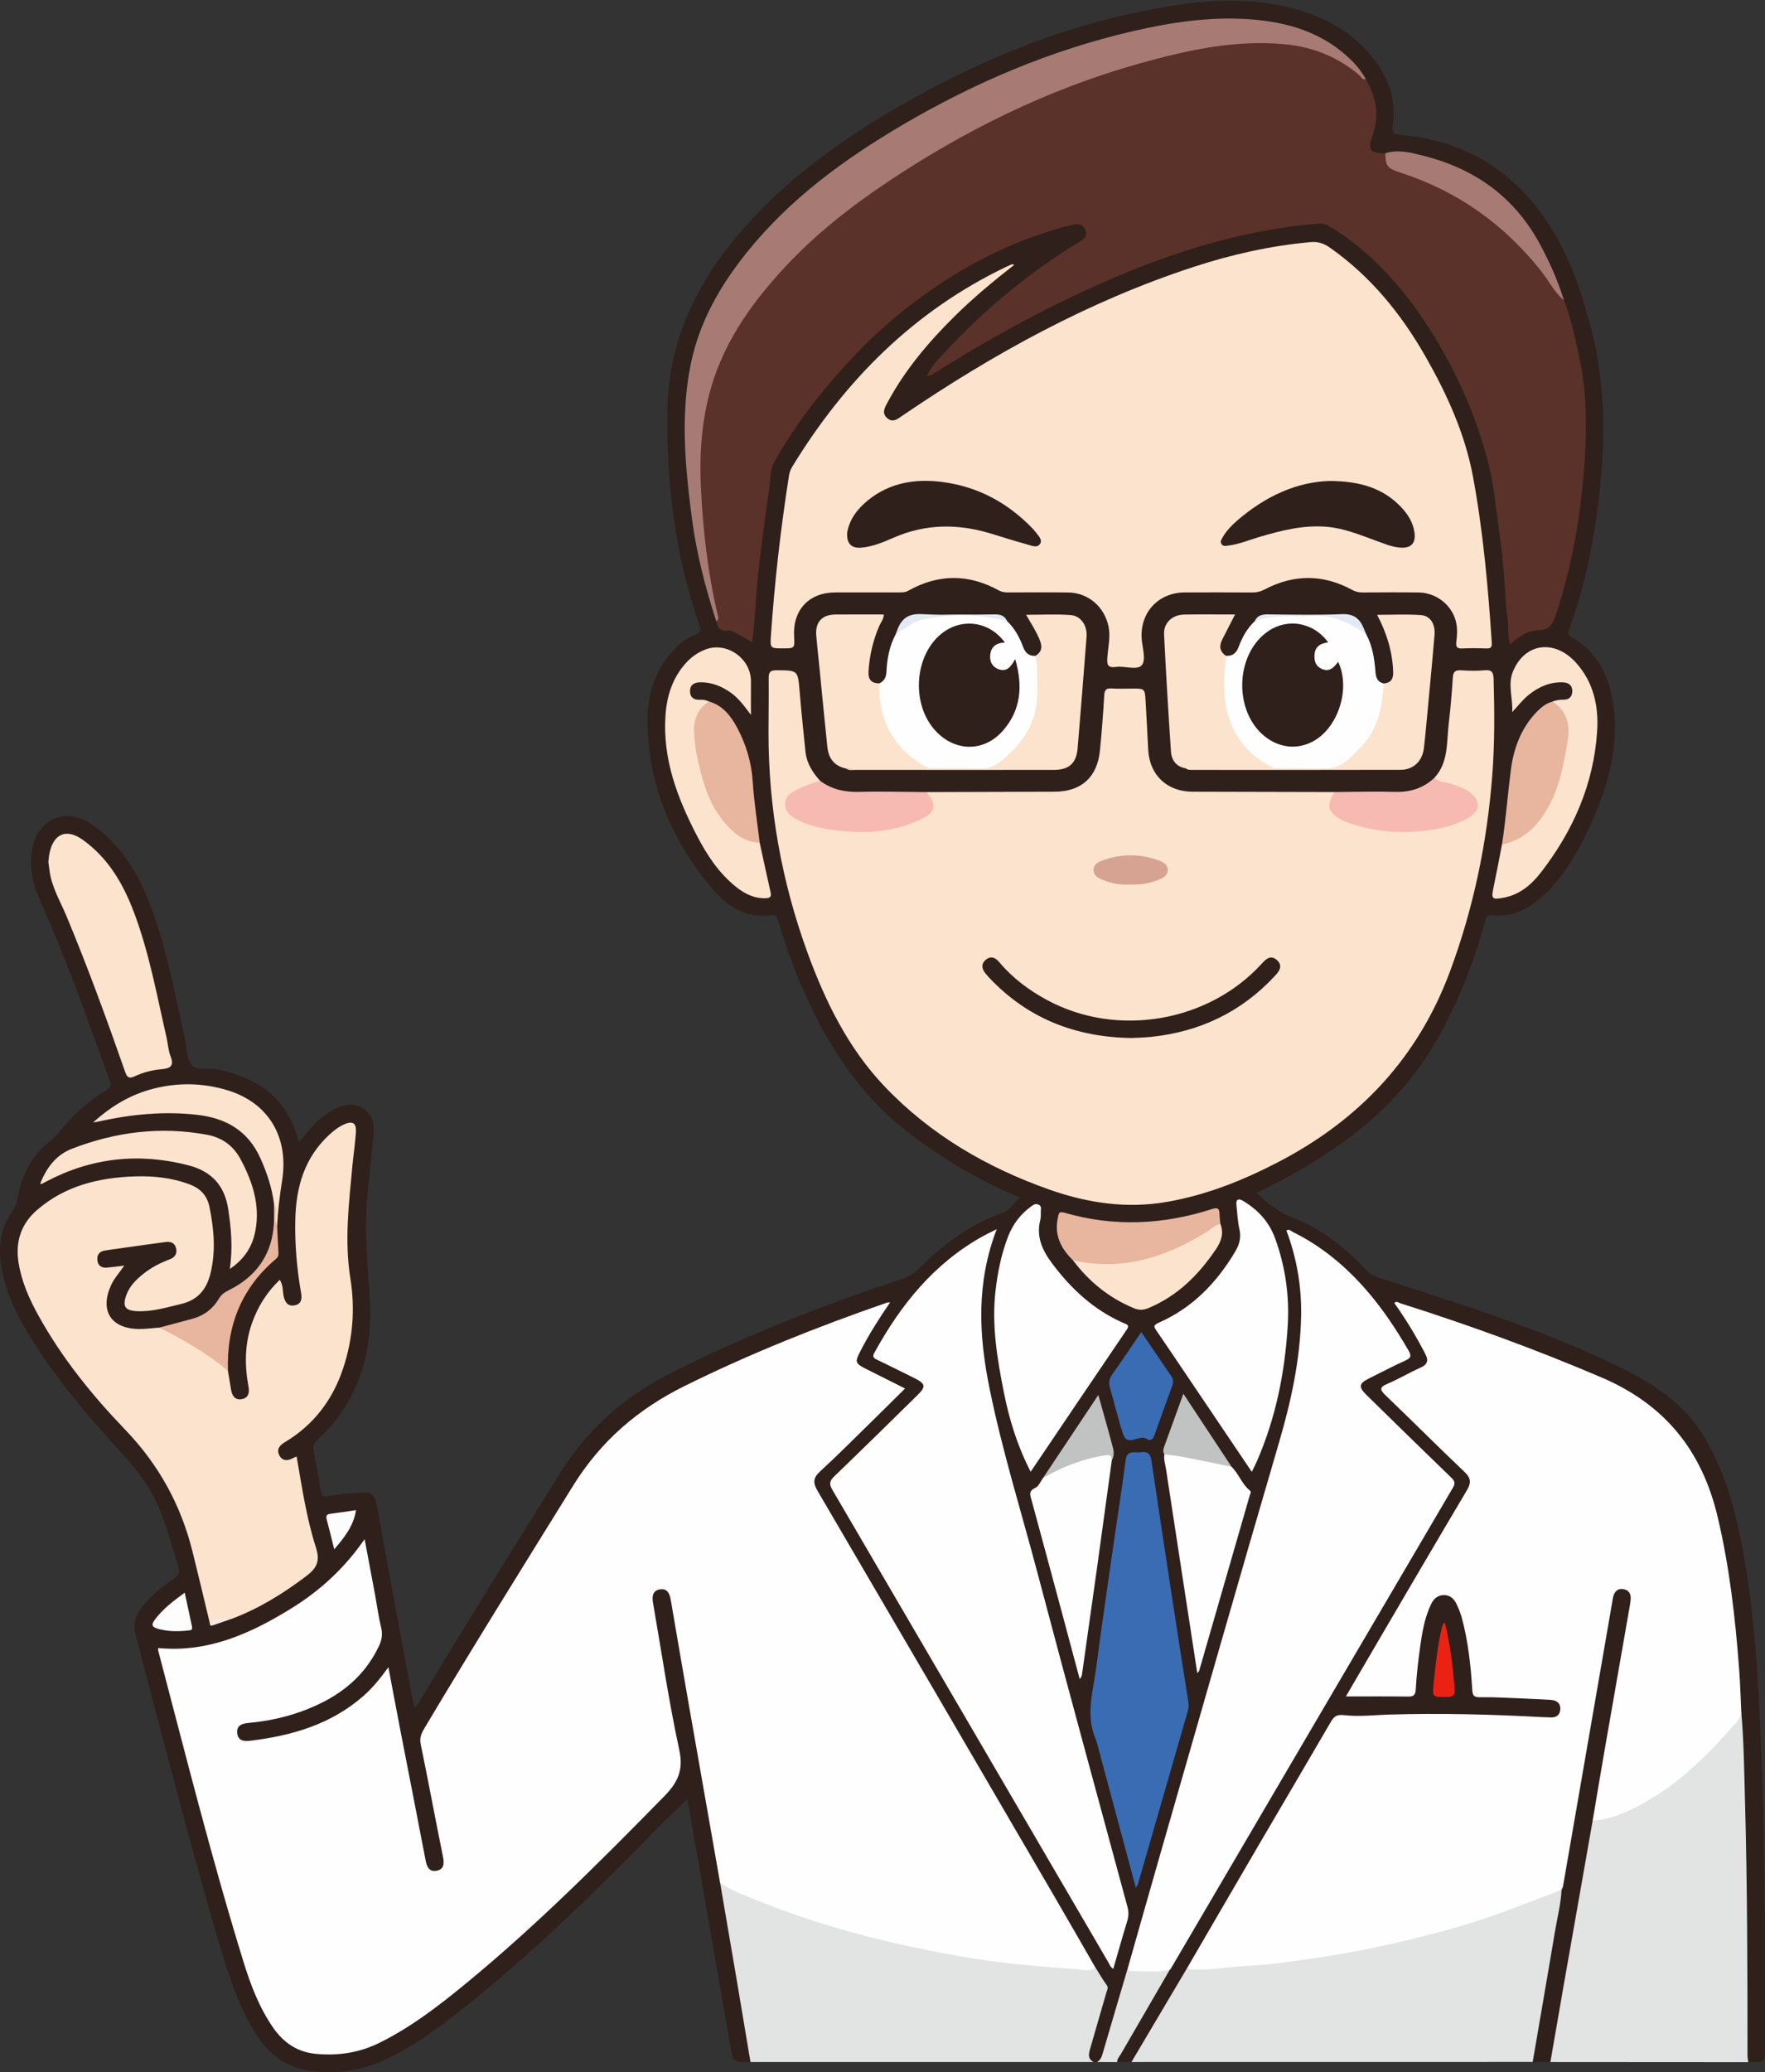 <?xml version="1.0" encoding="UTF-8"?>
<!DOCTYPE svg  PUBLIC '-//W3C//DTD SVG 1.1//EN'  'http://www.w3.org/Graphics/SVG/1.1/DTD/svg11.dtd'>
<svg version="1.1" viewBox="0 0 973 1142" xmlns="http://www.w3.org/2000/svg">
<rect x="0" y="0" width="973" height="1142" fill="#333333" stroke="none"/>
<defs>
<clipPath id="a">
<path d="m-0 0.42h972.96v1141.6h-972.96z"/>
</clipPath>
</defs>
<g clip-path="url(#a)">
<path d="m413.72 1136.4c-9.513 0.15-9.542 0.15-11.151-9.09-7.649-43.94-15.279-87.87-22.928-131.81-0.228-1.306-0.598-2.588-0.885-3.809-5.24 5.06-10.591 9.965-15.648 15.155-33.135 34.01-67.029 67.22-104.06 97.04-15.04 12.12-30.428 23.82-48.179 31.84-12.766 5.78-26.28 7.35-40.021 5.52-14.243-1.9-24.093-10.48-31.196-22.57-9.271-15.77-14.622-33.1-19.7-50.49-16.162-55.35-30.481-111.2-45.125-166.96-1.555-5.92-0.331-10.78 3.285-15.367 5.111-6.484 11.457-11.614 18.223-16.2 2.353-1.594 2.878-3.079 2.108-5.741-2.766-9.574-5.673-19.091-9.043-28.476-4.287-11.937-11.098-22.15-19.595-31.53-18.109-19.992-36.022-40.189-50.582-63.03-8.982-14.089-16.796-28.7-18.86-45.692-1.257-10.35 0.695-19.899 6.869-28.355 1.574-2.155 2.102-4.417 2.56-6.876 2.397-12.88 7.999-23.874 18.765-31.857 1.445-1.071 2.702-2.467 3.83-3.885 7.325-9.207 15.861-17.075 25.889-23.236 2.3-1.413 3.273-2.542 2.206-5.461-12.029-32.904-23.416-66.052-37.889-98.014-4.245-9.375-6.787-19.057-4.882-29.523 3.021-16.595 18.385-23.351 32.343-13.999 16.323 10.936 25.921 26.892 32.768 44.769 9.02 23.551 13.36 48.336 18.936 72.792 1.181 5.182 0.806 11.541 3.775 15.262 2.935 3.678 9.668 1.504 14.667 2.601 21.703 4.763 38.016 15.544 43.972 38.312 0.12 0.456 0.483 0.847 0.874 1.508 2.292-2.733 4.444-5.381 6.685-7.953 3.424-3.929 7.444-7.198 12.034-9.615 5.344-2.815 11.027-4.334 16.572-0.672 5.22 3.446 6.028 8.922 5.504 14.621-0.914 9.943-1.99 19.871-3.03 29.802-2.126 20.291-0.245 40.438 1.029 60.719 1.872 29.782-6.371 56.678-29.059 77.681-1.656 1.532-2.35 2.997-1.945 5.19 1.42 7.69 2.824 15.385 4.087 23.102 0.438 2.679 1.638 2.983 4.089 2.462 6.196-1.315 12.532-1.542 18.84-2.003 4.798-0.35 6.913 1.777 7.733 6.321 4.667 25.862 9.458 51.702 14.231 77.545 2.105 11.395 4.267 22.78 6.481 34.586 2.242-0.924 2.67-2.839 3.522-4.259 25.234-42.067 51.223-83.664 77.169-125.3 15.69-25.173 36.775-42.776 62.828-55.784 40.525-20.235 82.56-36.649 125.5-50.83 3.811-1.259 6.66-3.024 9.428-5.81 13.266-13.352 28.145-24.355 46.141-30.65 4.127-1.444 5.864-5.589 9.37-8.351-22.034-9.188-41.919-21.045-60.529-35.181-28.029-21.29-46.25-49.684-59.898-81.492-4.982-11.611-9.138-23.518-12.749-35.617-0.584-1.957-0.737-3.781-3.741-3.369-13.203 1.807-23.672-4.153-31.716-13.518-22.806-26.553-36.19-57.227-36.677-92.615-0.214-15.56 4.196-29.922 15.74-41.296 3.126-3.081 6.622-5.729 10.695-7.188 3.29-1.179 3.001-2.79 2.102-5.401-13.261-38.52-18.334-78.306-17.544-118.86 0.7-35.918 14.637-66.776 37.32-94.131 25.582-30.851 57.442-53.875 91.853-73.613 41.635-23.882 85.587-42.05 132.8-51.602 25.732-5.206 51.623-8.482 77.762-2.719 18.805 4.147 35.578 12.07 48.151 27.193 9.209 11.076 14.11 23.761 11.99 38.325-0.639 4.387 0.667 5.073 4.548 5.413 34.131 2.988 60.896 18.846 80.05 47.135 11.877 17.54 18.835 37.31 24.26 57.649 8.55 32.05 8.543 64.487 4.542 97.132-2.943 24.016-7.849 47.567-16.095 70.36-0.657 1.816-1.043 3.114 1.233 4.444 15.512 9.064 21.695 23.713 23.416 40.677 2.383 23.489-4.581 45.056-14.451 65.889-5.859 12.368-12.633 24.182-22.485 33.936-8.483 8.398-18.016 14.326-30.595 12.841-3.023-0.357-3.045 1.623-3.588 3.56-6.479 23.129-15.161 45.336-27.206 66.202-20.045 34.726-50.346 57.938-85.031 76.291-4.496 2.379-9.1 4.554-13.766 6.879 6.252 5.931 12.425 10.823 20.449 13.932 15.889 6.156 28.905 16.931 40.672 29.128 1.679 1.74 3.404 2.824 5.711 3.565 44.28 14.221 88.707 28.019 130.81 48.198 19.805 9.493 37.964 20.682 49.51 40.286 10.361 17.592 16.085 36.785 19.988 56.602 7.682 39.003 9.682 78.559 11.183 118.16 2.045 53.933 2.04 107.9 2.005 161.86-5e-3 7.36-1e-3 7.36-7.191 7.36-0.665 0-1.33 0.01-1.994 0.01-1.697-1.93-1.612-4.32-1.564-6.63 0.707-33.78-1.293-67.52-1.034-101.29 0.19-24.78-1.199-49.526-2.009-74.282-0.103-3.152 0.553-6.313-0.163-9.439-0.807-8.267-0.824-16.591-1.505-24.885-2.77-33.723-5.964-67.337-16.983-99.673-8.302-24.363-23.35-42.363-46.685-53.967-34.142-16.978-69.882-29.663-105.97-41.561-5.037-1.66-9.986-3.627-15.554-4.847-0.167 2.074 1.202 3.185 2.038 4.424 4.48 6.637 8.675 13.444 12.123 20.672 2.427 5.088 1.606 7.517-3.363 10.231-5.263 2.874-10.736 5.348-16.056 8.117-4.141 2.156-4.248 2.658-0.918 6.034 12.632 12.806 26.259 24.591 38.638 37.658 1.26 1.329 2.536 2.651 3.88 3.893 3.291 3.044 3.737 6.212 1.428 10.23-6.723 11.7-13.637 23.286-20.44 34.938-14.53 24.886-29.169 49.708-43.716 74.585-0.493 0.842-1.208 1.608-1.091 2.785 1.015 1.209 2.446 0.631 3.687 0.638 7.996 0.041 15.993 0.041 23.99 0.017 6.54-0.021 6.669-0.334 6.979-6.66 0.628-12.837 2.384-25.518 5.885-37.92 0.825-2.922 2.015-5.664 3.932-8.023 3.75-4.615 10.106-4.516 13.737 0.218 2.172 2.832 3.182 6.192 4.109 9.583 3.358 12.272 4.55 24.883 5.644 37.483 0.385 4.426 2.328 5.628 6.397 5.366 10.662-0.685 21.25 1.503 31.922 1.014 1.839-0.085 3.63 0.393 5.411 0.858 2.995 0.781 4.57 2.619 4.384 5.767-0.194 3.282-1.989 5.203-5.198 5.763-1.979 0.345-3.995 0.335-5.985 0.181-27.747-2.149-55.547-2.122-83.344-1.896-8.975 0.074-17.919 1.48-26.927 0.868-3.102-0.211-4.273 2.132-5.534 4.305-8.108 13.977-16.338 27.882-24.495 41.83-17.827 30.485-35.744 60.915-53.531 91.415-9.493 15.52-18.491 31.32-27.674 47.02-1.173 2.01-2.273 4.06-4.492 5.14h-7.873c-1.63-2.69 0.736-4.38 1.787-6.21 8.701-15.16 17.658-30.17 26.414-45.3 19.627-33.48 39.27-66.96 58.893-100.45 31.245-53.324 62.476-106.66 93.783-159.94 0.591-1.006 1.002-2.133 1.696-3.056 2.357-3.14 1.737-5.647-1.112-8.202-14.393-12.907-27.824-26.806-41.5-40.452-9.057-9.039-8.631-11.284 2.874-16.361 4.879-2.152 9.573-4.695 14.349-7.063 2.37-1.176 3.136-2.738 1.754-5.222-14.696-26.413-33.591-48.775-60.782-63.157-0.585-0.309-1.158-0.671-1.838-0.737-0.129-0.013-0.271 0.106-0.716 0.296 2.547 7.677 4.597 15.527 5.574 23.617 2.4 19.853 1.043 39.525-2.567 59.133-3.964 21.532-11.305 42.133-17.254 63.107-15.956 56.254-32.326 112.39-48.528 168.58-8.631 29.934-17.16 59.894-26.014 89.764-4.014 15.09-8.697 29.98-12.832 45.04-0.795 2.89-1.542 5.87-5.136 6.6-0.607 0-1.213 0.01-1.819 0.01-3.836-1.02-4.259-3.6-3.298-6.95 2.523-8.8 4.666-17.74 7.651-26.38 1.822-5.27 1.621-9.63-1.819-13.95-1.032-1.3-1.668-2.88-2.498-4.32-31.833-54.54-63.631-109.1-95.489-163.63-18.83-32.226-37.552-64.515-56.439-96.707-4.989-8.505-4.53-10.903 3.048-17.47 13.999-12.131 26.306-25.992 39.679-38.761 2.65-2.531 1.636-3.687-1.079-4.966-5.124-2.415-10.164-5.009-15.218-7.573-6.409-3.252-7.378-5.862-3.962-12.338 4.195-7.953 8.702-15.741 14.356-23.677-13.309 4.319-25.723 9.102-38.143 13.836-21.026 8.014-41.722 16.849-62.025 26.539-13.536 6.46-26.555 13.915-38.981 22.378-10.869 7.403-18.413 17.739-25.569 28.431-23.55 35.187-45.488 71.382-67.371 107.61-6.72 11.126-13.101 22.457-20.075 33.424-2.315 3.639-2.741 7.169-1.915 11.376 3.852 19.62 7.507 39.275 11.423 58.885 0.196 0.98 0.417 1.96 0.524 2.96 0.386 3.57-1.415 5.84-4.655 6.71-3.228 0.86-5.4-1-6.858-3.72-0.633-1.18-0.772-2.54-1.037-3.85-6.57-32.332-12.669-64.756-18.715-97.19-0.241-1.291-0.34-2.622-1.206-4.185-2.472 1.727-3.857 4.216-5.679 6.216-17.07 18.746-39.152 27.014-63.507 30.559-2.142 0.311-4.268 0.793-6.431 0.904-4.452 0.229-7.494-1.839-7.827-5.233-0.375-3.808 2.115-6.567 6.715-7.07 10.313-1.129 20.424-3.169 30.193-6.676 16-5.745 29.14-15.208 38.306-29.796 3.514-5.594 4.949-11.229 3.382-18.013-2.848-12.329-4.756-24.87-7.046-37.324-0.268-1.456-0.466-2.934-1.27-5.064-4.682 7.415-10.542 13.047-16.476 18.541-21.747 20.138-46.825 33.925-76.229 39.262-4.97 0.902-9.978 0.604-14.961 0.454-3.151-0.094-3.73 0.994-2.975 3.838 7.819 29.474 15.462 58.995 23.474 88.417 7.574 27.81 14.858 55.71 23.993 83.07 3.489 10.45 7.655 20.65 13.56 30 8.338 13.2 20.697 17.21 35.728 15.85 13.769-1.25 25.519-7.09 36.836-14.39 18.821-12.14 35.917-26.48 52.753-41.16 22.981-20.05 44.983-41.14 66.441-62.78 9.728-9.8 19.101-19.986 28.95-29.688 3.385-3.334 3.843-6.976 3.044-11.398-5.159-28.528-9.963-57.118-14.99-85.67-0.318-1.806-0.738-3.604-0.464-5.453 0.398-2.679 1.632-4.806 4.424-5.439 3.005-0.682 5.138 0.816 6.679 3.272 1.003 1.6 1.117 3.465 1.426 5.27 8.285 48.28 16.924 96.498 25.135 144.79 0.558 3.29 1.444 6.51 1.824 9.84 5.59 30.71 10.698 61.5 16.152 92.24 0.368 2.07 1.114 4.27-0.675 6.14" fill="#2F201B"/>
</g>
<path d="m959.92 943.3c1.418 16.36 1.61 32.771 2.059 49.172 1.285 46.861 1.37 93.731 1.378 140.61 1e-3 1.14 0.284 2.27 0.436 3.41-36.369-0.02-72.737-0.05-109.11-0.07-1.436-1.8-0.862-3.8-0.523-5.74 7.065-40.42 14.051-80.84 21.08-121.26 0.313-1.8 0.677-3.6 1.565-5.23 0.939-1.62 2.626-1.97 4.242-2.29 18.443-3.558 33.325-13.709 47.44-25.383 9.656-7.985 18.016-17.225 26.442-26.426 1.926-2.103 2.816-4.908 4.987-6.794" fill="#E2E3E3"/>
<path d="m623.75 1136.4c10.304-17.39 20.609-34.79 30.913-52.18 17.976-0.47 35.885-2 53.704-4.24 49.966-6.3 98.678-17.6 145.17-37.44 2.379-1.01 4.735-2.69 7.553-1.21 1.598 2.31 0.919 4.8 0.49 7.23-4.847 27.46-9.463 54.96-14.363 82.41-0.355 1.99-0.774 3.92-2.284 5.4-73.729 0.01-147.46 0.02-221.19 0.03" fill="#E2E3E3"/>
<path d="m413.72 1136.4c-2.492-14.86-4.96-29.72-7.48-44.58-3.075-18.13-6.194-36.25-9.293-54.38 4.708 0.15 8.268 3.25 12.332 4.98 43.797 18.65 89.541 30.02 136.55 36.62 19.259 2.7 38.637 4.33 58.067 5.29 2.023 3.2 3.882 6.53 6.136 9.56 1.224 1.65 0.289 2.81-0.094 4.15-2.971 10.37-5.966 20.73-8.981 31.09-0.829 2.85-1.407 5.57 1.952 7.28-63.062 0-126.12-0.01-189.19-0.01" fill="#E2E3E3"/>
<path d="m844.93 1136.4c4.129-24.1 8.306-48.19 12.358-72.3 1.266-7.53 3.195-14.96 3.56-22.63-0.94-1.76-0.462-3.58-0.145-5.37 8.998-50.794 17.709-101.64 26.596-152.46 0.086-0.491 0.152-0.987 0.254-1.476 1.12-5.35 3.961-8.127 7.645-7.475 3.613 0.64 5.622 4.252 4.714 9.663-3.554 21.17-7.332 42.302-11.006 63.452-2.876 16.559-5.756 33.118-8.613 49.68-0.37 2.148-0.706 4.282-2.307 5.942-5.385 30.58-10.781 61.16-16.151 91.75-2.411 13.73-4.769 27.48-7.151 41.22h-9.754" fill="#2F201B"/>
<path d="m644.89 1085.5c-9.001 15.5-18.016 30.99-26.976 46.52-0.805 1.39-2.116 2.6-2.04 4.42-3.718 0-7.437-0.01-11.155-0.02 2.134-1.1 2.693-3.13 3.312-5.26 4.539-15.59 9.161-31.16 13.756-46.73 6.07 0.89 12.177 0.53 18.273 0.54 1.625 0.01 3.305-0.41 4.83 0.53" fill="#E2E3E3"/>
<path d="m603.89 1084.4c-2.816 2.23-6.134 1.22-9.111 0.99-14.695-1.13-29.417-2.19-44.03-4.05-16.742-2.13-33.354-5.18-49.87-8.76-29.269-6.35-57.896-14.75-85.614-26.12-6.281-2.58-12.808-4.75-18.321-8.95-5.698-32.42-11.418-64.85-17.087-97.285-3.408-19.498-6.752-39.008-10.089-58.519-0.592-3.458-1.93-6.43-5.967-5.779-4.047 0.652-4.426 3.904-3.823 7.364 4.714 27.04 8.675 54.242 14.478 81.046 2.461 11.365-0.862 18.072-8.478 25.832-35.019 35.681-70.304 71.051-108.97 102.83-15.048 12.38-30.468 24.29-48.076 32.95-11.049 5.43-22.776 7.12-34.955 5.95-10.143-0.98-17.716-6.2-23.41-14.43-7.66-11.07-12.396-23.52-16.318-36.22-17.518-56.69-31.953-114.24-47.041-171.6-0.114-0.434-0.014-0.924-0.014-1.394 27.568 2.675 51.119-8.047 73.579-21.951 15.679-9.707 29.14-21.995 40.229-38.066 2.023 10.757 3.904 20.665 5.743 30.58 1.121 6.05 1.904 12.178 3.364 18.143 0.9 3.679 0.391 6.816-1.151 10.097-8.964 19.066-24.803 29.848-43.993 36.567-8.987 3.146-18.28 4.996-27.749 5.894-3.664 0.347-6.927 1.225-6.412 5.733 0.478 4.197 3.744 4.512 7.187 4.096 23.021-2.785 44.646-9.06 62.522-24.819 4.987-4.396 9.126-9.539 13.596-15.699 2.352 12.4 4.497 23.92 6.726 35.423 4.587 23.667 9.263 47.314 13.784 70.994 0.673 3.52 1.975 6.46 5.902 5.79 4.205-0.71 4.472-3.84 3.686-7.71-4.202-20.7-8.035-41.468-12.3-62.15-0.814-3.945 0.775-6.554 2.563-9.553 26.581-44.565 54.031-88.591 81.377-132.69 15.461-24.931 36.04-42.509 61.877-55.257 36.123-17.823 73.415-32.697 111.44-45.835 0.289-0.1 0.643-0.012 1.501-0.012-6.01 8.73-11.525 17.448-16.269 26.627-3.237 6.262-3.075 6.919 3.382 10.156 6.83 3.423 13.657 6.851 21.162 10.616-6.985 6.904-13.761 13.656-20.599 20.344-8.693 8.502-17.275 17.128-26.236 25.34-3.808 3.491-4.047 6.221-1.447 10.657 43.455 74.165 86.755 148.42 130.06 222.68 7.785 13.34 15.449 26.76 23.169 40.15" fill="#FEFEFE"/>
<path d="m790.82 428.6c7.825-8.552 6.584-19.528 7.826-29.79 1.02-8.422 1.713-16.893 2.251-25.361 0.206-3.254 1.384-4.231 4.555-4.03 4.315 0.274 8.695 0.407 12.984-0.027 4.245-0.429 4.862 1.498 4.963 5.072 0.501 17.655 0.604 35.31-0.752 52.92-2.85 37.009-10.31 73.003-23.265 107.9-17.737 47.785-50.114 82.041-94.957 105.28-19.303 10.003-39.28 17.972-60.776 21.76-22.394 3.947-44.078 0.74-65.275-6.756-34.368-12.153-65.242-30.115-90.537-56.614-20.229-21.19-32.913-47.052-42.805-74.274-14.217-39.122-21.426-79.559-21.376-121.23 0.012-9.813 0.22-19.628 0.094-29.439-0.042-3.267 0.56-4.652 4.311-4.626 11.917 0.084 11.796-0.08 12.788 11.997 0.898 10.949 2.069 21.876 3.185 32.806 0.655 6.404 3.887 11.563 8.136 16.186-1.152 1.908-3.233 2.224-5.079 2.878-2.992 1.062-5.891 2.327-8.595 3.969-5.131 3.114-5.5 7.33-1.102 11.338 1.881 1.713 4.098 2.824 6.469 3.664 18.681 6.624 37.509 6.304 56.428 1.157 1.932-0.526 3.713-1.457 5.495-2.36 7.508-3.807 8.076-5.294 4.994-13.028-0.19-0.477-0.115-0.974 0.049-1.454 23.488-0.072 46.977-0.157 70.466-0.211 14.76-0.034 23.603-7.9 25.079-22.731 1.004-10.1 1.789-20.229 2.357-30.363 0.173-3.098 1.153-3.999 4.138-3.806 3.816 0.248 7.661 0.06 11.493 0.061 6.673 0 6.754-5e-3 7.181 6.882 0.555 8.97 0.945 17.95 1.442 26.924 0.771 13.908 10.418 22.998 24.382 23.029 26.156 0.059 52.312 0.126 78.468 0.189 0.254 0.653 0.164 1.285-0.051 1.936-2.176 6.579-1.105 10.079 5.473 12.588 21.512 8.207 43.181 8.758 64.7-0.157 3.369-1.396 7.176-3.215 6.935-7.593-0.238-4.34-3.96-6.314-7.523-7.874-3.507-1.535-7.193-2.607-10.905-3.575-1.702-0.443-3.79-0.634-3.644-3.237" fill="#FCE3CD"/>
<path d="m877.99 1003.4c2.101-12.427 4.157-24.861 6.313-37.277 4.753-27.37 9.557-54.73 14.334-82.096 0.114-0.655 0.141-1.325 0.24-1.984 0.497-3.317-0.702-5.777-4.106-6.244-3.479-0.477-5.073 1.863-5.62 5.006-1.767 10.161-3.511 20.327-5.27 30.489-7.405 42.781-14.81 85.561-22.239 128.34-0.109 0.63-0.52 1.21-0.79 1.81-11.297 4.31-22.539 8.78-33.906 12.9-15.741 5.7-31.834 10.23-48.109 14.19-17.201 4.18-34.509 7.78-52.016 10.33-13.403 1.96-26.792 4.05-40.372 4.66-8.916 0.39-17.755 2.12-26.723 1.89-1.739-0.05-3.727 0.67-5.065-1.19 13.207-22.69 26.383-45.39 39.629-68.06 13-22.239 26.113-44.417 39.063-66.689 1.817-3.125 3.01-4.765 7.642-4.226 8.184 0.952 16.603-0.074 24.922-0.327 28.139-0.855 56.25-0.093 84.35 1.405 1.33 0.071 2.668 0.028 3.992 0.147 3.379 0.305 5.728-1.05 5.891-4.511 0.163-3.472-2.195-4.98-5.458-5.152-5.816-0.306-11.632-0.628-17.451-0.853-7.152-0.277-14.313-0.711-21.46-0.58-3.461 0.064-3.988-1.251-4.17-4.241-0.821-13.466-2.283-26.865-5.864-39.926-0.696-2.54-1.767-5.004-2.903-7.39-1.372-2.881-3.631-4.832-7-4.756-3.358 0.076-5.534 2.149-6.907 4.993-3.59 7.441-4.916 15.513-6.049 23.572-1.087 7.737-1.973 15.526-2.41 23.322-0.192 3.417-1.325 4.103-4.434 4.059-11.288-0.16-22.579-0.064-34.094-0.064 5.909-10.13 11.969-20.566 18.076-30.975 16.15-27.528 32.247-55.088 48.561-82.518 2.447-4.115 2.476-6.739-1.21-10.234-14.619-13.865-28.84-28.149-43.387-42.092-3.152-3.021-3.883-4.489 0.838-6.485 6.259-2.645 12.14-6.172 18.349-8.951 3.861-1.728 4.391-3.951 2.579-7.466-5.028-9.758-10.695-19.126-17.082-28.066 1.241-1.398 2.216-0.245 3.153 0.052 37.698 11.927 74.767 25.395 111.18 40.984 34.937 14.957 55.272 40.381 63.881 76.73 6.585 27.806 9.773 56.009 11.892 84.397 0.57 7.629 0.773 15.284 1.144 22.928-0.057 2.277-1.122 4.199-2.53 5.808-17.336 19.805-35.838 38.225-60.343 49.212-6.041 2.713-12.359 4.713-19.058 5.133" fill="#FEFEFE"/>
<path d="m559.14 145.96c-11.622 9.043-22.736 18.296-33.03 28.487-14.258 14.116-27.117 29.315-36.692 47.083-1.614 2.994-3.625 6.08-0.261 8.962 3.164 2.71 5.801 0.304 8.444-1.495 49.97-34.004 102.52-62.96 160.22-81.84 21.089-6.901 42.616-11.754 64.768-13.729 4.103-0.366 7.362 0.801 10.63 3.101 22.373 15.747 39.179 36.4 52.617 59.928 11.929 20.883 21.86 42.781 26.236 66.497 5.556 30.121 8.304 60.654 10.303 91.229 0.154 2.364-0.401 3.291-2.93 3.189-4.491-0.183-9.003-0.208-13.492 5e-3 -2.823 0.135-3.433-1.046-3.133-3.518 0.421-3.468 0.702-6.943-8e-3 -10.432-1.949-9.575-10.623-16.776-20.803-16.911-10.329-0.136-20.662-0.059-30.992-6e-3 -2.046 0.01-3.797-0.432-5.644-1.435-15.982-8.671-32.108-8.672-48.168-0.242-2.16 1.134-4.194 1.698-6.594 1.684-12.496-0.068-24.993-0.068-37.49-0.022-14.545 0.054-24.738 11.081-23.738 25.502 0.343 4.958 2.473 11.48 0.154 14.475-2.478 3.199-9.378 0.403-14.268 1.084-4.811 0.669-5.103-1.318-4.799-5.449 0.411-5.592 1.802-11.176 0.618-16.882-2.246-10.82-11.15-18.556-22.19-18.706-10.996-0.15-21.995-0.04-32.992-0.027-1.831 3e-3 -3.516-0.134-5.241-1.086-16.624-9.175-33.305-9.194-49.88 0.115-1.76 0.989-3.461 0.954-5.258 0.957-11.664 0.015-23.328-0.011-34.992 0.012-14.557 0.03-23.561 9.615-22.766 24.193 0.362 6.638 0.362 6.638-6.052 6.638-7.1 0-7.211-7e-3 -6.719-7.163 2.033-29.571 5.381-58.997 9.988-88.277 0.251-1.596 0.891-3.235 1.735-4.619 29.077-47.675 67.064-85.833 117.94-110.19 1.048-0.502 2.106-0.989 3.188-1.41 0.239-0.093 0.599 0.124 1.298 0.295" fill="#FCE3CD"/>
<path d="m752.88 43.472c5.532 9.769 7.819 19.934 3.839 30.894-2.979 8.201-1.642 10.105 7.002 10.082 1.506 6.776 6.728 8.821 12.619 10.872 34.506 12.013 61.452 33.887 82.069 63.844 1.41 2.049 1.883 4.629 3.79 6.362 4.09 10.362 6.192 21.268 8.545 32.083 4.026 18.511 4.035 37.396 2.835 56.08-1.881 29.295-6.776 58.165-16.223 86.156-1.641 4.861-4.012 7.315-8.748 7.44-6.438 0.17-11.329 3.339-16.189 7.836-1.42-4.899-0.636-9.674-1.315-14.287-1.372-9.315-1.445-18.813-2.339-28.209-0.798-8.392-1.854-16.765-3.024-25.114-1.421-10.145-2.371-20.372-4.815-30.353-5.285-21.582-13.569-41.975-24.277-61.427-8.033-14.596-17.263-28.387-28.287-40.851-10.604-11.988-22.442-22.68-36.481-30.64-2.907-1.648-6.252-0.923-9.321-0.63-36.646 3.496-71.444 13.965-105.26 28.098-35.517 14.842-69.177 33.197-101.75 53.613-1.246 0.781-2.338 1.847-4.483 1.751 2.291-5.425 6.4-9.277 10.051-13.21 21.816-23.497 46.295-43.808 73.755-60.459 2.444-1.482 5.014-3.268 3.444-6.762-1.531-3.406-4.346-3.465-7.599-2.652-24.903 6.229-47.935 16.613-69.502 30.503-18.246 11.751-34.913 25.414-49.827 41.086-16.967 17.832-32.172 37.12-44.321 58.626-2.738 4.847-2.374 10.618-3.152 15.979-2.207 15.211-4.184 30.46-5.919 45.732-1.046 9.209-1.438 18.49-2.195 27.733-0.27 3.291-0.75 6.564-1.186 10.296-3.029-1.713-5.821-3.34-8.66-4.878-1.453-0.787-2.934-1.816-4.668-1.545-4.092 0.639-5.703-1.644-6.413-5.136 0.819-4.294-1.514-8.016-2.362-11.977-4.123-19.258-6.081-38.701-7.272-58.356-0.893-14.749-0.462-29.241 1.959-43.73 4.288-25.667 16.279-47.682 32.256-67.826 16.815-21.202 37.002-38.748 58.982-54.278 42.187-29.804 87.736-52.986 136.95-68.864 20.194-6.515 40.817-11.155 61.823-13.883 13.221-1.717 26.55-1.916 39.738 0.822 13.847 2.875 26.055 8.855 35.935 19.179" fill="#5A3229"/>
<path d="m644.89 1085.5c-7.172 1.87-14.458 0.69-21.694 0.77-0.905 0.01-1.149-1.06-1.409-1.84 6.185-21.72 12.321-43.46 18.566-65.16 21.498-74.722 42.82-149.49 64.686-224.1 6.728-22.957 11.784-46.046 12.232-70.001 0.302-16.134-2.398-31.803-8.103-47.001 1.437-1.074 2.464 0.263 3.485 0.767 15.885 7.847 29.134 18.86 40.768 32.267 8.908 10.266 16.265 21.405 23.045 33.064 1.606 2.761 1.54 4.09-1.636 5.511-6.667 2.983-13.115 6.455-19.682 9.666-6.037 2.953-6.474 4.804-1.812 9.374 15.461 15.16 30.936 30.307 46.517 45.342 1.936 1.868 2.694 3.027 1.12 5.706-51.953 88.414-103.81 176.89-155.68 265.35-0.077 0.13-0.264 0.2-0.399 0.29" fill="#FEFEFE"/>
<path d="m115.68 894.61c-3.181-13.227-6.289-26.469-9.592-39.67-6.452-25.782-18.667-47.867-37.196-67.135-18.337-19.069-34.991-39.725-47.864-63.075-4.994-9.058-9.149-18.474-10.792-28.81-1.84-11.582 1.339-21.451 10.29-29.16 15.403-13.267 33.902-17.744 53.638-18.421 10.039-0.345 19.916 0.66 29.483 4.049 6.247 2.214 10.42 5.875 11.825 12.775 2.485 12.205 3.57 24.324 0.578 36.591-2.151 8.822-6.948 14.717-16.226 16.892-8.103 1.9-16.056 4.424-24.513 3.953-6.425-0.358-7.865-2.657-5.708-8.751 1.803-5.095 5.484-8.674 9.545-11.911 4.325-3.447 9.221-5.936 14.375-7.883 2.97-1.123 4.286-3.132 3.532-6.19-0.741-3.006-3.092-3.728-5.831-3.361-8.409 1.127-16.81 2.321-25.212 3.498-2.8 0.393-5.605 0.758-8.39 1.239-2.981 0.515-4.259 2.452-3.928 5.368 0.351 3.093 2.422 4.224 5.282 3.992 2.976-0.241 5.937-0.683 9.52-1.11-2.565 3.822-5.456 6.877-7.215 10.706-6.414 13.966-0.298 23.962 15.087 24.231 3.805 0.067 7.62-0.494 11.43-0.766 10.72 3.091 19.906 9.081 28.833 15.479 3.333 2.39 7.073 4.47 9.045 8.383 0.569 3.446 1.147 6.89 1.705 10.338 0.544 3.364 2.167 5.892 5.889 5.228 3.704-0.66 4.358-3.497 3.719-6.916-2.205-11.805-2.116-23.517 1.929-34.974 3.198-9.057 8.131-17.02 15.321-23.886 1.907 2.976 1.499 6.221 2.163 9.162 0.789 3.493 2.423 5.609 6.111 4.888 3.567-0.697 4.05-3.456 3.503-6.581-2.361-13.482-3.545-27.048-3.223-40.751 0.417-17.776 4.995-33.834 18.46-46.4 2.574-2.402 5.31-4.574 8.533-6.003 4.613-2.047 6.753-0.719 6.424 4.342-0.398 6.139-1.35 12.239-1.923 18.368-1.936 20.717-4.467 41.477-1.139 62.232 2.696 16.812 1.391 33.18-3.873 49.227-5.753 17.541-16.281 31.509-32.287 41.048-2.987 1.779-4.691 4.083-2.915 7.355 1.669 3.075 4.484 2.983 7.343 1.43 0.577-0.313 1.21-0.525 2.108-0.908 2.953 16.975 5.441 33.963 10.659 50.204 2.466 7.675 0.277 11.447-5.452 15.769-12.693 9.576-26.029 17.855-40.954 23.452-4.111 0.436-8.09 1.519-12.097 2.463" fill="#FCE3CD"/>
<path d="m549.46 677.44c-11.313 29.547-9.894 58.178-4.108 86.955 7.012 34.874 17.705 68.802 26.77 103.14 16.154 61.199 32.891 122.24 49.412 183.34 0.711 2.63 0.721 5.1-0.092 7.76-2.673 8.73-5.138 17.53-7.724 26.44-1.686-1-2.132-2.61-2.916-3.95-50.628-86.69-101.23-173.39-151.93-260.04-1.811-3.095-1.649-4.853 0.978-7.378 15.368-14.771 30.554-29.732 45.769-44.662 5.016-4.923 4.725-6.425-1.733-9.642-6.838-3.406-13.685-6.796-20.565-10.115-1.766-0.853-2.474-1.617-1.352-3.666 14.564-26.595 33.057-49.503 60.09-64.458 1.998-1.106 4.078-2.065 7.399-3.736" fill="#FEFEFE"/>
<path d="m752.88 43.472c-1.978 0.82-2.458-1.158-3.432-1.982-11.931-10.097-25.661-15.658-41.222-17.111-27.667-2.584-54.229 3.366-80.471 10.739-49.766 13.983-95.618 36.537-138.51 65.203-20.244 13.529-39.344 28.516-56.032 46.357-19.677 21.036-35.921 44.2-42.774 72.716-3.894 16.206-4.868 32.634-4.046 49.423 1.157 23.648 3.802 46.968 9.236 69.993 0.283 1.2 0.797 2.667-0.761 3.575-6.113-18.668-10.963-37.657-13.496-57.146-3.651-28.085-6.294-56.227-0.612-84.389 4.725-23.419 16.253-43.429 31.039-61.836 23.635-29.424 53.535-51.237 85.696-70.142 39.805-23.398 81.946-41.277 127.07-51.708 20.983-4.851 42.205-8.026 63.779-6.584 21.575 1.442 41.57 7.368 57.342 23.351 2.822 2.86 5.195 6.061 7.197 9.541" fill="#A77B74"/>
<path d="m626.19 1040.5c-6.956-25.89-13.678-50.917-20.41-75.943-0.561-2.086-0.974-4.246-1.819-6.216-5.64-13.144-1.355-26.228 0.336-39.25 2.953-22.729 6.329-45.404 9.575-68.095 2.211-15.457 4.64-30.883 6.686-46.36 0.793-6.004 5.251-3.713 8.398-4.28 3.25-0.585 5.224 0.677 5.763 4.331 3.657 24.807 7.425 49.597 11.211 74.384 2.983 19.535 5.998 39.065 9.139 58.575 0.306 1.898 0.249 3.576-0.262 5.351-9.118 31.623-18.222 63.253-27.346 94.873-0.178 0.62-0.56 1.18-1.271 2.63" fill="#3A6CB3"/>
<path d="m690.08 811.15c-11.751-17.421-22.986-34.084-34.229-50.741-6.044-8.955-12.056-17.933-18.185-26.83-1.436-2.084-2.214-3.145 0.996-4.554 18.665-8.193 32.112-22.085 42.368-39.421 2.327-3.933 3.241-7.724 2.21-12.295-0.983-4.354-1.144-8.896-1.64-13.358-0.357-3.223 1.428-3.478 3.578-2.193 8.224 4.918 14.43 11.549 17.775 20.76 5.652 15.564 7.924 31.651 6.935 48.07-1.558 25.877-6.628 51.041-17.074 74.933-0.724 1.656-1.577 3.256-2.734 5.629" fill="#FEFEFE"/>
<path d="m568.18 811.11c-7.445-14.477-11.876-29.05-14.844-44.081-3.615-18.3-6.696-36.661-4.55-55.458 1.174-10.287 3.177-20.357 6.928-30.039 2.654-6.855 6.906-12.473 12.881-16.776 1.256-0.904 2.468-1.622 4.107-0.77 1.628 0.846 1.07 2.27 1.073 3.505 4e-3 1.659 0.069 3.381-0.324 4.968-2.291 9.255 1.196 16.678 6.621 23.924 10.567 14.117 23.117 25.691 39.42 32.817 1.842 0.806 3.377 1.057 1.609 3.657-17.567 25.841-35.026 51.757-52.921 78.253" fill="#FEFEFE"/>
<path d="m26.658 474.98c0.23-1.76 0.323-3.429 0.678-5.041 2.355-10.689 9.467-13.425 18.316-7.084 13.948 9.996 22.186 24.069 28.11 39.713 8.45 22.313 12.668 45.748 17.976 68.89 0.816 3.56 0.99 7.344 2.298 10.699 2.131 5.463-0.276 6.686-5.073 7.109-5.134 0.452-10.179 1.768-14.856 3.963-3.181 1.493-4.152 0.268-5.146-2.578-10.073-28.833-20.535-57.522-32.289-85.724-3.375-8.097-8.037-15.709-9.302-24.604-0.256-1.805-0.483-3.614-0.712-5.343" fill="#FCE3CD"/>
<path d="m675.84 361.43c3.638 0.215 5.7-1.443 6.998-4.915 1.961-5.25 4.622-10.188 8.813-14.104 3.634-2.673 7.759-3.478 12.191-3.436 8.466 0.081 16.933 0.034 25.4 0.021 9.46-0.015 17.457 3.31 23.828 10.377 3.56 6.55 4.639 13.734 5.207 21.009 0.244 3.113 1.125 5.498 4.458 6.29 1.216 1.145 1.332 2.613 1.219 4.149-1.205 16.321-7.755 29.779-21.126 39.632-3.198 2.356-6.634 3.598-10.656 3.547-9.988-0.125-19.979 0.024-29.967-0.073-13.13-4.18-20.512-14.115-25.451-26.133-4.207-10.237-3.913-21.059-2.692-31.848 0.181-1.601 0.378-3.332 1.778-4.516" fill="#FEFEFE"/>
<path d="m484.81 376.6c2.911-1.337 3.753-3.69 3.901-6.78 0.338-7.089 1.692-13.986 5.094-20.337 4.412-5.684 10.432-9.102 17.327-9.841 12.395-1.328 24.882-0.965 37.33-0.145 2.564 0.168 4.83 1.074 6.743 2.814 4.108 3.952 6.815 8.833 8.753 14.078 1.252 3.393 3.184 5.235 6.844 5.069 1.474 1.076 1.977 2.696 2.135 4.353 1.881 19.669-0.393 37.969-16.714 51.831-4.74 4.025-9.635 6.694-16.17 6.421-9.14-0.382-18.306-0.082-27.457-0.104-7.609-1.205-12.651-6.424-17.285-11.789-7.475-8.654-11.639-18.819-11.8-30.414-0.025-1.813-0.112-3.685 1.299-5.156" fill="#FEFEFE"/>
<path d="m855.86 386.66c1.879-0.75 3.816-1.077 5.851-1.035 3.221 0.068 5.069-1.571 5.056-4.806-0.013-3.34-2.264-4.661-5.241-4.765-7.164-0.249-13.283 2.464-18.769 6.882-3.383 2.725-5.975 6.163-9.118 9.537 0.461-7.473-2.538-15.147 0.343-22.232 6.551-16.112 23.204-18.174 35.117-4.689 9.406 10.647 12.222 23.695 11.373 37.209-1.835 29.22-13.166 55-30.945 77.981-5.238 6.77-11.731 12.348-20.594 13.993-6.564 1.218-6.925 0.652-5.563-5.804 1.646-7.803 3.094-15.648 4.628-23.474 0.496-1.393 1.605-2.127 2.932-2.46 12.239-3.072 18.411-12.622 23.452-22.84 5.567-11.285 7.689-23.664 8.985-36.088 0.548-5.259-0.755-10.258-5.307-13.819-1.13-0.884-2.531-1.746-2.2-3.59" fill="#FCE3CD"/>
<path d="m418.81 464.46c1.986 9.084 3.911 18.181 5.998 27.241 0.583 2.531-0.329 3.243-2.666 3.32-6.369 0.212-11.63-2.441-16.406-6.262-9.556-7.646-16.092-17.678-21.624-28.359-10.734-20.726-18.91-42.212-17.25-66.158 0.739-10.664 3.836-20.57 11.169-28.743 3.05-3.399 6.703-5.991 10.97-7.6 11.737-4.425 25.104 5.099 24.982 17.71-0.054 5.606-9e-3 11.213-9e-3 18.398-3.934-5.294-6.982-9.354-11.181-12.309-5.027-3.537-10.475-5.741-16.695-5.671-3.187 0.035-5.674 1.196-5.701 4.825-0.026 3.583 2.183 4.965 5.559 4.788 1.697-0.089 3.313 0.202 4.845 0.946 0.255 0.904-0.044 1.744-0.712 2.241-5.667 4.224-6.542 10.248-5.921 16.586 1.556 15.873 4.778 31.239 14.375 44.566 4.52 6.277 9.973 11.139 17.667 13.051 0.987 0.245 1.842 0.757 2.6 1.43" fill="#FCE3CD"/>
<path d="m675.84 361.43c-0.878 8.737-1.733 17.422-0.273 26.24 2.629 15.884 10.875 27.5 25.193 34.832 0.438 0.225 0.819 0.56 1.226 0.844-0.974 0.931-2.199 0.608-3.329 0.609-13.988 0.02-27.976 0.016-41.965 8e-3 -0.987-1e-3 -2.01 0.15-2.901-0.474-5.212-0.87-7.938-4.409-8.264-9.219-1.461-21.548-2.737-43.111-3.802-64.682-0.312-6.307 4.517-10.795 11.114-10.902 9.145-0.149 18.294-0.038 28.026-0.038-2.449 4.78-4.726 9.247-7.024 13.705-1.848 3.588-1.562 6.689 1.999 9.077" fill="#FCE3CD"/>
<path d="m678.95 808.38c3.947 3.843 5.626 9.432 9.948 12.971 1.152 0.943 0.351 1.775 0.1 2.644-9.287 32.248-18.583 64.494-27.902 96.733-0.121 0.42-0.555 0.75-1.055 1.397-5.779-37.617-11.524-74.912-17.203-112.22-0.423-2.777-1.413-5.511-0.964-8.395 0.891-0.919 2.03-1.136 3.219-1.003 10.451 1.169 20.741 3.165 30.834 6.136 1.126 0.332 2.058 1.08 3.023 1.735" fill="#FEFEFE"/>
<path d="m612.94 804.62c-2.803 20.403-5.58 40.809-8.418 61.206-2.563 18.425-5.189 36.841-7.8 55.259-0.183 1.293-0.091 2.678-1.501 4.282-3.305-12.341-6.497-24.31-9.717-36.272-5.561-20.66-11.115-41.323-16.736-61.967-0.779-2.861-2.053-5.323 1.991-7.149 1.847-0.834 2.845-3.55 4.229-5.412 9.947-8.898 22.324-11.717 34.941-13.829 2.854-0.477 4.004 1.037 3.011 3.882" fill="#FEFEFE"/>
<path d="m484.81 376.6c-0.745 19.109 6.64 34.037 22.87 44.392 1.377 0.879 2.869 1.576 4.308 2.357-0.972 0.921-2.192 0.621-3.317 0.604-14.076-0.206-28.16 0.487-42.23-0.361-6.334-1.466-9.632-5.165-10.371-12.18-1.497-14.198-2.836-28.413-4.246-42.62-0.607-6.111-1.29-12.216-1.834-18.334-0.669-7.532 3.048-11.721 10.531-11.791 8.806-0.082 17.613-0.019 26.659-0.019 0.039 2.579-1.631 4.352-2.502 6.388-3.43 8.017-5.364 16.356-5.89 25.059-0.265 4.398 1.595 6.576 6.022 6.505" fill="#FCE3CD"/>
<path d="m466.44 423.59c15.182-0.08 30.363-0.161 45.546-0.242 9.97 0.035 19.941-4e-3 29.909 0.14 4.749 0.068 8.284-2.653 11.493-5.309 12.121-10.032 19.067-22.701 18.48-38.903-0.216-5.951 0.327-11.94-1.067-17.82 3.73-2.231 3.853-5.186 2.302-8.961-1.9-4.624-4.597-8.776-7.446-13.68 8.517 0 16.569-0.442 24.544 0.149 5.688 0.422 9.267 5.85 8.799 11.898-1.588 20.545-3.204 41.089-4.941 61.622-0.691 8.17-4.756 11.802-12.984 11.817-25.455 0.046-50.911 0.016-76.367 0.017-10.981 0-21.962 0.022-32.943-0.023-1.786-7e-3 -3.679 0.484-5.325-0.705" fill="#FCE3CD"/>
<path d="m653.8 423.49c16.065-0.047 32.129-0.094 48.194-0.142 9.954 0.037 19.91 0.225 29.86 0.063 7.701-0.126 12.354-5.728 17.29-10.548 10.155-9.916 12.985-22.653 13.601-36.19 3.936-0.266 5.396-2.402 5.277-6.28-0.34-11.009-3.467-21.231-8.841-31.559 8.401 0 16.291-0.414 24.111 0.146 5.224 0.373 8.042 4.928 7.523 11.074-1.374 16.258-2.954 32.497-4.47 48.742-0.418 4.475-0.849 8.95-1.366 13.415-0.83 7.168-5.703 12.032-12.875 12.053-38.329 0.113-76.658 0.054-114.99 0.047-1.162-1e-3 -2.346-4e-3 -3.317-0.821" fill="#FCE3CD"/>
<path d="m126.67 699.35c1.743-11.542 0.777-22.21-0.846-32.923-1.977-13.052-9.201-20.891-21.841-24.176-27.276-7.089-53.402-4.28-78.381 8.845-0.876 0.461-1.742 0.943-2.625 1.392-0.11 0.056-0.294-0.034-0.811-0.111 3.383-8.79 8.813-15.941 17.508-19.296 24.05-9.28 48.892-12.459 74.465-7.695 8.375 1.56 14.552 6.082 18.59 13.67 6.555 12.317 10.716 25.1 8.059 39.258-1.63 8.678-6.031 15.594-14.118 21.036" fill="#FCE3CD"/>
<path d="m151.05 663.51c-1.07-8.832-3.883-17.122-7.514-25.209-6.757-15.047-18.807-22.054-34.725-23.892-18.263-2.109-36.197-0.334-54.024 3.583-0.793 0.175-1.598 0.299-3.483 0.647 10.263-9.303 21.019-15.559 33.454-18.695 13.522-3.41 27.077-3.164 40.434 0.848 22.661 6.807 34.183 25.67 30.318 49.901-1.313 8.231-2.298 16.46-2.74 24.768-1.911 0.09-1.356-1.383-1.419-2.356-0.209-3.194 0.309-6.412-0.301-9.595" fill="#FCE3CD"/>
<path d="m591.5 694.55c-6.672-6.469-10.428-13.919-8.306-23.545 0.486-2.204 0.493-3.562 3.577-2.668 27.285 7.914 54.425 6.668 81.305-1.992 3.148-1.014 4.142-0.386 4.221 2.697 0.047 1.814 0.296 3.623 0.454 5.435-4.222 4.911-9.959 7.721-15.473 10.685-17.315 9.309-35.707 14.225-55.543 12.672-3.684-0.288-7.265-0.81-10.235-3.284" fill="#E8B59F"/>
<path d="m855.86 386.66c8.534 5.594 9.848 13.435 8.171 22.96-1.958 11.122-3.972 22.169-9.033 32.332-5.719 11.485-13.633 20.691-27 23.505 2.107-13.61 3.136-27.351 4.876-40.992 1.545-12.115 5.749-23.54 14.697-32.551 2.354-2.37 4.964-4.389 8.289-5.254" fill="#E8B59F"/>
<path d="m418.81 464.46c-8.694-0.395-14.666-5.351-19.89-11.703-9.077-11.037-12.276-24.392-15.073-37.898-0.6-2.897-0.76-5.888-1.062-8.843-0.806-7.903 0.885-14.793 8.015-19.43 7.828 2.242 12.308 8.223 15.811 14.891 4.815 9.164 7.686 18.882 8.357 29.4 0.717 11.231 2.516 22.392 3.842 33.583" fill="#E8B59F"/>
<path d="m790.82 428.6c2.805 3.102 7.068 2.186 10.469 3.774 3.287 1.536 6.946 2.258 9.738 4.822 5.269 4.841 4.817 9.54-1.267 13.313-6.191 3.838-13.093 5.68-20.152 6.782-15.633 2.439-31.052 1.467-46.089-3.756-1.25-0.435-2.491-0.938-3.665-1.547-7.981-4.148-9.02-8.192-4.019-15.476 11.094-0.062 22.196-0.411 33.279-0.092 8.419 0.242 15.606-2.059 21.706-7.82" fill="#F7BAB3"/>
<path d="m510.82 436.53c5.867 7.385 5.136 11.084-3.614 15.215-16.036 7.573-32.928 7.94-50.099 5.357-6.102-0.918-12.067-2.405-17.509-5.324-3.324-1.783-6.727-3.916-6.786-8.444-0.059-4.612 3.203-6.521 6.766-8.312 4.035-2.029 8.232-3.528 12.583-4.656 6.388 4.707 13.51 6.27 21.437 6.059 12.397-0.33 24.813 0.035 37.222 0.105" fill="#F7BAB3"/>
<path d="m591.5 694.55c26.747 6.088 50.635-1.413 73.212-15.314 2.647-1.63 4.864-4.016 8.039-4.759 1.99 5.132 0.58 9.524-2.4 13.945-9.561 14.181-21.222 25.823-37.306 32.503-2.78 1.154-5.187 1.211-8.015 0.033-13.662-5.69-24.706-14.618-33.53-26.408" fill="#FCE3CD"/>
<path d="m862.2 165.53c-5.408-4.527-8.446-10.922-12.747-16.326-20.321-25.536-45.7-43.678-76.751-53.836-8.011-2.621-8.857-3.699-8.98-10.916 7.158-2.249 14.229-0.314 20.967 1.381 27.628 6.951 49.403 22.067 63.475 47.363 5.742 10.322 10.469 21.074 14.036 32.334" fill="#A77B74"/>
<path d="m629.16 734.11c5.803 8.55 11.196 16.524 16.624 24.473 1.145 1.677 1.124 3.261 0.424 5.158-3.279 8.881-6.419 17.813-9.612 26.725-0.112 0.313-0.3 0.602-0.383 0.92-0.575 2.205-2.603 2.698-3.864 1.744-4.099-3.103-10.76 4.774-13.291-2.95-2.736-8.35-4.706-16.948-7.19-25.385-0.824-2.802-0.404-4.953 1.303-7.351 5.372-7.542 10.49-15.265 15.989-23.334" fill="#3A6CB3"/>
<path d="m151.05 663.51c2.31 3.733-0.558 8.213 1.72 11.951 0.241 4.967 0.427 9.938 0.757 14.899 0.098 1.477-0.28 2.502-1.412 3.46-19.097 16.154-27.289 36.995-26.438 61.704-11.498-9.744-24.492-17.113-37.878-23.861 6.081-1.615 12.171-3.198 18.241-4.853 6.379-1.739 11.352-5.469 14.675-11.15 1.4-2.394 3.233-3.512 5.712-4.76 13.942-7.015 22.646-18.128 24.341-33.98 0.474-4.43 0.208-8.938 0.282-13.41" fill="#E8B59F"/>
<path d="m678.95 808.38c-8.747-1.8-17.481-3.669-26.248-5.366-3.572-0.692-7.216-1.013-10.828-1.502-0.919-1.413-0.595-2.816-0.063-4.276 3.411-9.356 6.79-18.723 10.552-29.116 9.14 13.841 17.864 27.05 26.587 40.26" fill="#C1C2C2"/>
<path d="m612.94 804.62c-0.268-1.957-0.56-3.046-3.351-2.624-12.414 1.879-23.819 6.315-34.601 12.571 9.99-14.993 19.981-29.986 30.495-45.764 2.928 10.484 5.684 19.974 8.161 29.537 0.513 1.983 0.512 4.299-0.704 6.28" fill="#C1C2C2"/>
<path d="m796.5 894.19c3.014 12.332 4.535 24.496 5.398 36.78 0.238 3.398-0.87 4.269-4.111 4.276-8.459 0.02-8.219 0.182-7.391-8.161 0.987-9.927 2.101-19.814 4.346-29.548 0.26-1.124 0.324-2.317 1.758-3.347" fill="#EA2214"/>
<path d="m101.84 877.75c1.402 6.523 2.692 12.473 3.951 18.429 0.253 1.196 0.324 2.193-1.463 2.375-5.988 0.611-11.896 0.765-17.764-1.055-3.129-0.972-2.94-2.468-1.356-4.642 4.364-5.989 10.132-10.388 16.632-15.107" fill="#FDFDFD"/>
<path d="m196.27 832.26c-1.37 8.769-6.3 14.876-12.007 21.611-1.504-6.005-2.737-11.209-4.133-16.37-0.576-2.128-0.014-3 2.196-3.262 4.59-0.543 9.156-1.287 13.944-1.979" fill="#FCFCFC"/>
<path d="m555.2 342.31c-15.295-4.109-30.722-4.126-46.121-0.943-5.737 1.187-10.329 5.125-15.279 8.115 0.336-0.918 0.653-1.844 1.012-2.753 2.373-6.011 6.198-8.649 13.225-8.288 13.414 0.688 26.889 0.279 40.336 0.141 3.168-0.033 5.495 0.75 6.827 3.728" fill="#E2EAF4"/>
<path d="m753.07 349.37c-2.103-1.298-4.165-2.667-6.314-3.884-7.029-3.98-14.326-6.561-22.688-6.047-10.843 0.668-21.902-1.285-32.417 2.969 1.423-3.187 3.963-3.861 7.27-3.825 13.596 0.145 27.211 0.465 40.782-0.121 6.205-0.268 9.592 2.094 11.859 7.262 0.528 1.204 1.006 2.43 1.508 3.646" fill="#E3EAF6"/>
<path d="m115.68 894.61c3.428-3.79 7.929-2.306 12.096-2.463-3.384 1.168-6.769 2.333-10.152 3.505-1.035 0.359-1.952 0.529-1.944-1.042" fill="#EEEBE9"/>
<path d="m623.62 572.07c-30.891-0.501-57.355-10.847-78.562-33.521-0.568-0.607-1.089-1.258-1.629-1.891-2.091-2.45-2.805-5.14-0.211-7.505 2.815-2.566 5.459-1.512 7.709 1.17 7.375 8.791 16.408 15.501 26.455 20.903 38.604 20.755 89 12.099 118.41-20.362 2.337-2.58 4.835-4.587 8.034-1.84 3.484 2.991 1.612 5.983-0.814 8.609-18.534 20.059-41.562 31.049-68.611 33.826-3.635 0.373-7.303 0.422-10.778 0.611" fill="#2F201B"/>
<path d="m622.69 487.46c-5.133 0.389-10.32-0.601-15.254-2.739-2.293-0.994-4.638-2.334-4.63-5.281 6e-3 -2.704 2.132-4.171 4.287-4.988 10.802-4.095 21.692-4.135 32.478 0.057 2.142 0.833 4.25 2.307 4.188 5.051-0.061 2.703-2.175 4.032-4.308 4.99-5.231 2.351-10.782 3.143-16.761 2.91" fill="#D6A393"/>
<path d="m467.03 293.59c1.144-7.163 5.522-13.081 11.512-17.923 12.076-9.762 26.228-11.943 41.012-10.023 19.664 2.554 36.256 11.559 49.934 25.912 0.459 0.481 0.903 0.986 1.287 1.527 1.421 2.001 4.044 4.193 2.671 6.515-1.626 2.748-4.913 1.053-7.289 0.415-6.896-1.851-13.683-4.104-20.531-6.14-17.821-5.297-35.347-5.179-52.68 2.318-5.758 2.491-11.627 5.071-18.028 5.623-5.542 0.479-8.268-2.187-7.888-8.224" fill="#2F201B"/>
<path d="m733.34 265.07c16.657 0.152 29.387 4.025 39.356 14.725 3.583 3.846 6.279 8.257 7.04 13.526 0.905 6.265-1.958 9.035-8.293 8.436-4.535-0.428-8.656-2.249-12.865-3.768-8.902-3.213-17.644-6.882-27.26-7.675-12.89-1.063-25.077 2.054-37.233 5.664-5.566 1.653-10.96 3.95-16.784 4.671-1.46 0.18-3.126 0.659-4.025-0.98-0.734-1.337 0.199-2.628 0.846-3.729 2.043-3.48 4.819-6.364 7.847-8.995 15.453-13.423 33.092-21.5 51.371-21.875" fill="#2F201B"/>
<path d="m732.18 354.04c-4.162 0.488-7.221 2.175-7.522 6.799-0.221 3.407 0.553 6.273 3.996 7.808 4.358 1.944 6.731-0.903 9.046-3.889 6.831 14.361 0.314 35.639-13.191 43.449-8.888 5.139-19.192 4.193-27.453-2.521-16.807-13.658-16.202-44.232 1.131-57.156 10.989-8.194 25.802-5.866 33.993 5.51" fill="#2F201B"/>
<path d="m559.66 363.23c4.248 14.65 3.268 27.976-6.752 39.424-10.328 11.801-26.076 11.776-36.88 0.44-14.376-15.085-12.01-43.594 4.569-55.048 10.983-7.587 25.348-5.122 33.367 6.088-4.931 0.107-7.868 2.445-8.122 7.307-0.183 3.499 1.315 6.218 4.731 7.401 4.764 1.649 6.865-1.754 9.087-5.612" fill="#2F201B"/>
</svg>
